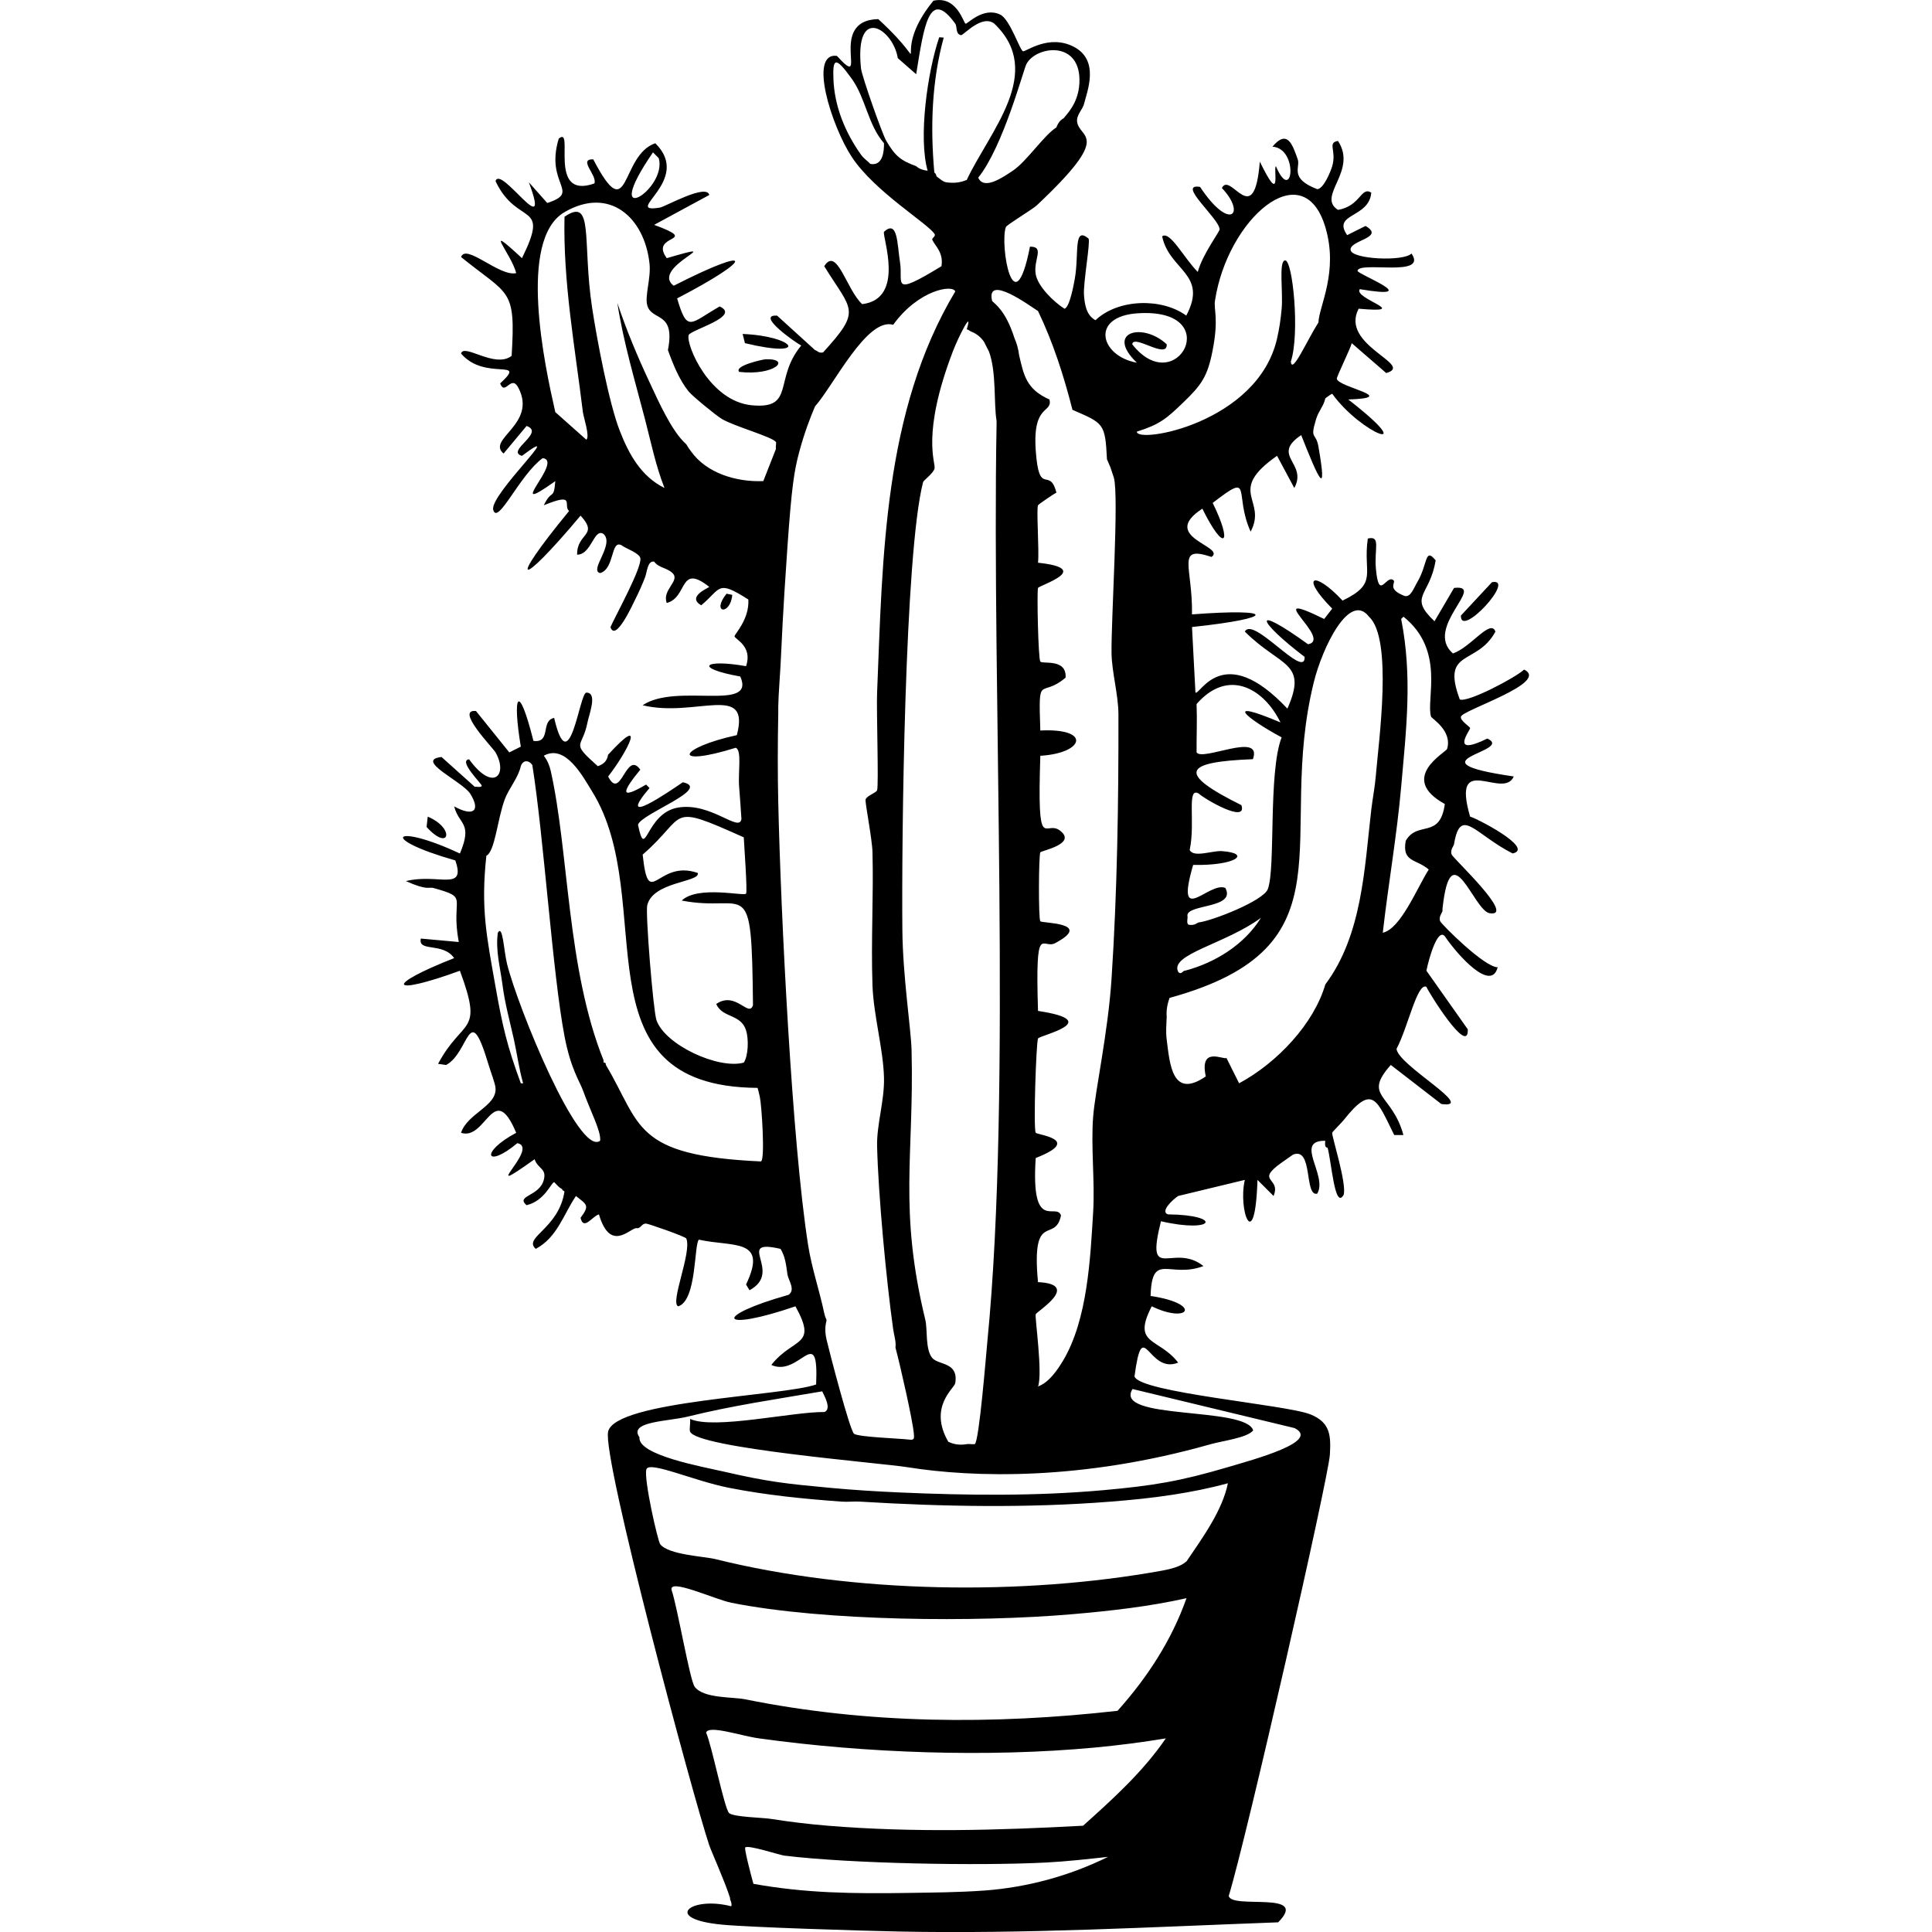 <?xml version="1.0" encoding="UTF-8"?><svg id="Layer_2" xmlns="http://www.w3.org/2000/svg" viewBox="0 0 1200 1200"><defs><style>.cls-1{fill:#000;}.cls-1,.cls-2{stroke-width:0px;}.cls-2{fill:none;}</style></defs><g id="Layer_1-2"><path class="cls-1" d="M926.68,361.62q-9.64,10.35-19.27,20.7c-.61,14.71,34.78-23.75,19.27-20.7Z"/><path class="cls-1" d="M265.67,507.24q-.36,3.21-.71,6.42c14.4,15.82,17.8.68.71-6.42Z"/><path class="cls-1" d="M461.26,207.43q.71,2.86,1.43,5.71c40.63,9.8,31.32-4.35-1.43-5.71Z"/><path class="cls-1" d="M475.54,223.14c-1.27.04-19.77,3.94-16.42,7.85,22.23,2.53,32.64-8.32,16.42-7.85Z"/><path class="cls-1" d="M454.83,369.47q-1.78-.36-3.57-.71c-9.75,12.21,2.41,13.68,3.57.71Z"/><path class="cls-1" d="M946.67,415.87c-5.42,5.09-35.2,20.74-39.97,18.56-11.8-31.62,10.6-20.76,22.13-42.12-2.97-8.31-15.28,9.83-26.41,13.56-18.3-16,21.4-43.13.71-40.69q-6.07,10.35-12.14,20.7c-16.57-15.68-2.89-15.47.71-37.83-6.87-8.5-4.78,2.45-11.42,13.56-2.15,3.59-4.05,9.53-7.85,8.57-11.86-4.67-4.64-8.37-7.14-9.99-4.61-3.01-8.89,13.47-10.71-7.14-1.08-12.25,3.24-20.51-5-18.56-3.21,21.73,6.83,27.74-15.7,38.55-17.52-18.87-26.96-15.8-6.42,5q-2.5,3.21-5,6.42c-41.24-20.22,5.84,12.66-9.99,15.7-35.95-25.92-31.66-14.61-2.14,7.85.44,14.62-32.09-25.7-37.12-15.7,22.11,22.12,39.4,18.59,26.41,47.83-40.15-42.7-54.47-7.85-57.11-9.99q-1.07-20.34-2.14-40.69c52.88-5.63,52.39-11.86,0-7.85.5-29.75-10.33-43.13,12.14-35.69,9.25-6.6-32.99-12.23-5.71-29.98,13.57,27.58,19.17,22.32,6.42-3.57,25.7-19.8,12.79-6.23,23.56,17.85,10.63-19.91-15.51-24.78,16.42-47.11q5.35,9.99,10.71,19.99c8.49-15.54-14.86-19.99,4.28-32.84,11,27.68,16.43,39.92,10.71,7.14-1.63-9.34-5.49-3.83-1.43-17.13,1.61-5.27,4.61-7.8,5.71-12.85,1.43-.96,2.7-2.17,4.28-2.86h0c18.1,25.2,56.03,39.35,9.99,3.57,32.58-1.12-6.12-7.46-7.14-12.85-.22-1.18,8.46-18.72,9.28-22.13q10.71,9.28,21.42,18.56c18.17-5.14-29.12-17.14-17.13-39.97,34.37,3.07-3.6-6.2.71-12.14,41.37,6.98-1.79-9.36-1.43-11.42,1.09-6.23,43.98,4.43,33.55-10.71-4.93,5.07-36.95,3.62-37.83-2.14-.94-6.17,21.86-7.6,9.28-14.99q-5.71,2.86-11.42,5.71c-9.52-13.73,13.64-10.4,14.99-26.41-6.5-4.02-6.55,8.35-20.7,10.71-13.49-8.53,12.42-24.04,0-42.83-6.84,1.22-.68,5.9-3.57,15.7-.95,3.22-5.3,14.05-9.28,14.28-17.63-6.73-10.36-13.58-12.14-18.56-3.26-9.16-6.43-18.91-15.7-7.85,16.44,1.08,12.63,36.58,2.14,12.14-1.81,1.12,4.01,25.91-9.99-2.85-3.44,43.63-18.22,5.59-23.56,16.42,15.24,15.9,5.17,27.49-13.56-.71-14.95-2.46,12.14,19.78,12.14,26.41,0,1.49-10.54,15.34-13.56,26.41-8.76-8.88-17.18-25.66-22.13-22.13,4.44,21.37,28.78,23.23,14.99,49.25-15.2-11.13-42.35-10.48-56.39,2.86-5.76-3.09-6.72-9.92-7.14-15.7-.54-7.52,4.03-32.45,2.86-34.98-9.66-8.08-5.79,9.4-8.57,24.98-.56,3.14-3.21,17.95-6.42,18.56-6.6-4.18-16.54-13.82-17.85-21.41-1.58-9.18,5.86-17.25-3.57-17.13-9.99,50.7-18.87-1.04-14.99-12.14.5-1.42,16.52-10.97,19.27-13.56,48.14-45.28,26.09-40.99,24.98-52.11-.4-3.97,3.52-7.58,4.28-10.71,1.87-7.69,10.07-27.23-6.42-35.69-15.48-7.94-29.83,3.29-31.41,2.86-2.02-.56-8.07-19.93-14.28-22.84-10.51-4.93-20.3,6-21.41,5.71-1.29-.34-5.38-17.57-19.99-14.28-29.7,36.17,3.78,46.3-34.26,11.42-32.61.73-4.54,46.08-25.7,22.84-17.9-2.26-3.19,43.93,9.28,62.82,14.26,21.6,47.37,41.34,51.4,47.83.9,1.45-1.88,2.6-1.43,3.57,1.91,4.08,7.09,7.97,5.71,16.42-31.88,19.46-23.7,10.52-25.7-2.14-1.84-11.64-1.36-27-9.99-19.27-1.24,2.96,13.53,41.7-13.56,44.97-9.76-8.98-15.7-36.19-23.56-23.56,17.21,27.91,23.57,26.88-.71,53.54-2.79.66-3.54-1.12-5-1.43h0q-11.78-10.71-23.56-21.41c-13.81-.84,11.96,17.13,14.99,18.56-17.32,20.81-3.55,39.68-30.69,37.12-26.35-2.48-40.93-37.53-39.26-43.54.9-3.25,32.89-11.65,19.27-17.85-18.35,10.51-20.05,16.68-26.41-5,48.34-25.11,48.42-33.62-2.14-7.85-15.17-11.73,37.47-29.41-4.28-17.13-11.39-15.44,22.3-9.53-7.85-20.7q17.13-9.28,34.26-18.56c-1.8-7.28-27.45,7.34-30.69,7.85-24.4,3.87,20.83-16.75-2.86-39.97-22.09,7.46-15.65,53.84-38.55,9.99-9.73-.25,2.76,10.03.71,14.99-29.71,10.47-11.94-36.44-22.13-27.84-8.74,28.74,14.31,32.98-7.14,39.97q-5.71-6.42-11.42-12.85c14.59,39.08-17.65-11.28-20.7-.71,13.67,28.7,34.16,11.82,16.42,47.83-25.43-23.59-6.64-2.81-3.57,9.28-10.39,2.41-31.22-18.67-34.26-9.99,29.9,24.25,34.03,18.93,31.41,61.39-10.41,8.07-29.69-8.05-31.41-1.43,14.95,17.46,41.8,2.33,24.27,18.56,3.13,8.11,6.82-6.12,11.42,2.85,11.57,22.57-20.09,31.74-9.28,40.69q7.14-8.57,14.28-17.13c11.89,4.21-13.31,15.61-2.86,18.56,29.6-22.15-20.43,24.29-17.85,33.55,2.78,9.93,16.32-21.62,30.7-32.12,13.59,1.35-25.73,38.13,7.85,14.28-.98,12.25-2.13,4.51-7.14,14.99,20.29-8.33,11.69.1,15.7,3.57-38.93,47.29-31.42,48.89,7.14,2.86,11.57,12.63-2.44,10.66-2.14,24.27,9.07-.08,10.38-16.9,16.42-12.85,7.02,6.46-9.21,22.66-2.14,24.27,9.23-2.62,6.39-21.39,13.56-17.13,2.17,1.76,10.81,4.67,11.42,7.85,1.11,5.77-15.23,35.39-18.56,42.83,3.21,9.76,14.26-15,15.7-17.85,2.08-4.1,4.04-8.58,5.71-12.85,1.42-3.62,1.51-10.61,5.71-9.99,2.95,4.01,7.85,3.72,11.42,7.14,5.03,4.81-6.69,10.34-3.57,18.56,13.26-3.47,7.46-24.91,26.41-9.99-.52.66-14.26,6.15-5,11.42,12.53-10.33,9.55-16.18,29.27-3.57.72,12.38-8.71,21.59-8.57,22.84.2,1.81,11.41,6.12,7.14,18.56-26.27-4.64-32.97,1.11-3.57,6.42,9.84,22.34-39.68,3.65-60.68,17.85,32.81,7.95,67.2-14.37,58.53,18.56-36.82,8.03-41,20.41-.71,7.85,4.01,1.37,1.37,15.55,2.14,24.27.59,6.65.94,13.33,1.43,19.99-1.34,8.64-18.82-10.49-39.26-7.14-20.62,3.38-20.09,34.21-24.98,10.71,1.65-6.76,46.23-22.51,27.84-26.41-9.48,6.42-42.17,28.89-20.7,3.57q-1.07-1.07-2.14-2.14c-17.81,10.53-13.78,3.21-3.57-9.28-8.97-12.42-11.98,19.97-19.99,4.28,12.41-15.94,24.2-39.98,0-13.56-.32.35.05,4.99-6.42,7.14-17.48-15.58-9.58-10.68-6.42-27.12.95-4.95,6.5-18.68-.71-18.56-4.24.07-10.49,56.25-19.99,15.7-8.64,1.74-1.56,15.72-12.85,14.28-9.39-37.32-13.19-28.78-7.85,3.57q-3.57,1.78-7.14,3.57-10.35-12.85-20.7-25.7c-13.23-1.38,10.47,22.77,12.14,25.7,7.99,14.04-1.51,24.9-16.42,4.28-7.1.79,8.09,15.42,7.85,16.42-.35,1.44-3.71.31-4.28.71q-10.35-9.28-20.7-18.56c-17.09,1.92,13.06,15.19,17.85,22.84,6.62,10.6,1.97,14.47-9.99,7.85,2.93,11.55,11.72,9.96,3.57,29.27-41.31-19.36-51.52-9.53-2.86,4.28,6.78,19.67-10.71,7.85-30.69,12.85,13.71,6.13,14.14,3.45,17.13,4.28,22.89,6.41,10.42,5.07,15.7,33.55q-11.78-1.07-23.56-2.14c-1.84,8.62,13.69,2.07,20.7,12.14-43.75,17.22-40.49,23.87,3.57,7.85,14.88,40.15,1.88,28.86-13.56,57.82q2.5.36,5,.71c14.72-7.88,14-41.44,26.41,0,1.27,4.26,4.06,11.43,4.28,14.28.9,11.33-17.51,15.77-21.42,27.84,15.6,5.16,20.22-33.25,34.26,0-22.93,12.22-18.76,22.7.71,6.43,14.53,2.82-27.04,36.93,10.71,9.99,2.05,6.11,7.63,5.61,5.71,12.85-2.75,10.39-17.73,9.64-10.71,15.7,11.34-2.69,15.35-14.16,17.13-14.28.38-.03,2.62,3.27,5,4.28.09.04-.53.41,1.43,1.43-3.47,23.25-25.93,28.56-17.85,35.69,13.34-7.05,17.16-21.27,24.98-32.84,6.82,5.48,8.68,5.74,2.86,13.56,1.89,8.22,7.27-1.02,11.42-2.14,6.8,23.14,18.33,9.62,22.84,8.57.45-.11.98.11,1.43,0,2.13-.53,2.41-2.9,5-2.86,1.33.03,24.46,8.06,24.98,9.28,3.62,8.4-10.37,40.21-5,42.12,11.65-3.62,9.76-39.06,12.85-41.4,21.2,4.71,43.16-1.19,29.27,27.84q1.07,1.78,2.14,3.57c21.45-11.52-9.93-32.35,19.27-25.7,3,4.83,3.5,10.27,4.28,15.7h0c.56,3.93,5.24,9.65.71,12.85-47.8,13.44-43.27,23.45,4.28,7.14,14.03,25.39-1.17,18.93-14.99,36.41,17.48,7.99,29.53-27.04,27.84,12.13-20.21,7.25-124.78,10.05-129.2,29.27-3.78,16.41,52.56,226.31,62.82,256.98,1.17,3.49,9.94,23.03,12.88,32.59.02.87.21,1.65.62,2.24.4,1.67.47,2.77.06,3-25.17-6.48-43.08,7.85-5.71,11.42,17.83,1.7,86.18,3.8,109.93,4.28,78.52,1.59,157.11-2.83,235.57-5.71,19.85-20.02-29.06-7.86-30.69-16.42,11.22-36.53,62.03-260.07,62.82-274.11.65-11.69.39-19.96-12.14-24.98-15.11-6.06-106.04-13.5-109.22-23.56,5.24-39.05,8.25-.9,27.13-8.57-12.06-15.68-28.97-10.66-16.42-34.98,23.11,11.23,31.79-1.59-.71-6.43.81-27.93,11.74-10.61,32.84-18.56-18.82-15-36.23,11.54-26.41-27.84,33.66,7.76,38.53-3.93,4.28-4.28-4.86-1.8,2.98-9.13,6.42-11.42h0q20.7-5,41.4-9.99c-4.41,18.81,6.37,47.45,7.85,0q5,5,9.99,9.99c4.61-10.95-9.79-9.04,2.14-18.56,3.11-2.48,6.71-4.74,9.99-7.14,12.58-4.96,6.76,26.24,14.99,24.27,6.77-11.21-14.71-33.15,5-32.84-.67,4.9,1.37,4.07,1.43,4.28,2.44,8.55,4.44,38.96,9.99,29.27,2.05-6.98-7.5-36.62-7.14-38.55.1-.52,5.9-6.29,7.14-7.85,18.09-22.86,20.51-12.69,31.41,9.28h5.71c-7.08-26.02-25.41-23.67-7.85-43.54q15.7,12.14,31.41,24.27c22.57,2.97-26.87-24.01-27.84-34.26,7.19-13.52,12.81-41.31,18.56-38.55,1.16,3.15,26.34,43.61,25.7,26.41q-12.85-18.2-25.7-36.41c1.71-8.4,7.06-26.58,11.42-21.41,8.37,12.3,28.92,34.9,32.84,19.27-8.22.04-34.67-26.46-35.69-28.55-1.26-2.58,1.49-5.79,1.43-6.43-.05-.46,0-.96,0-1.43,5.19-47.96,19.28,1.28,29.27,2.85,16.78,2.65-22.57-33.92-23.56-36.4-1.18-2.97,1.43-5.6,1.43-6.43,4-23.93,12.81-6.29,36.41,5.71,14.33-3.17-24.21-22.78-26.41-22.84-11.99-41.36,20.59-10.02,27.13-24.98-67.1-9.74,1.08-15.38-16.42-23.56-23.85,11.71-10.7-5.11-10.71-6.43,0-.97-6.26-4.57-5.71-7.14.9-4.17,55.52-21.15,39.26-29.27ZM405.58,94.64q1.78,1.78,3.57,3.57c5.63,19.59-37.6,45.96-3.57-3.57ZM461.97,520.09c.22,4.74,2.34,33.49,1.43,34.98-1.08,1.76-29.96-5.27-39.97,4.28,40.89,7.96,43.42-18.92,44.26,64.96-2.57,8.08-10.71-9.1-22.84-.71,3.87,8.86,15.36,6.04,18.56,16.42,1.7,5.51,1.37,15.78-1.43,19.99-15.84,4.34-49.01-11.08-54.25-26.41-1.99-5.83-6.94-66.46-5.71-71.38,3.67-14.78,32.85-14.17,31.41-19.99-25.37-8.91-30.44,24.24-34.26-11.42,28.49-24.6,14.3-32.45,62.82-10.71ZM372.74,708.55c-13.26,9.98-51.14-82.94-57.82-109.93-2.04-8.25-2.62-24.7-5.71-19.27-1.51,11.05,1.47,21.37,2.86,32.12,1.54,11.98,4.56,22.6,7.14,34.26,1.97,8.92,3.19,18.32,5.71,27.13h-1.43c-8.57-23.28-11.4-35.62-15.7-59.96-5.56-31.41-9.24-48.47-5.71-81.38,5.38-2.63,6.85-22.66,11.42-34.98,2.6-7.02,8.32-13.21,9.99-20.7,1.28-3.7,4.7-4.02,7.14-.71,7.22,45.44,12.55,129.43,19.99,168.47,3.89,20.42,9.53,28.29,11.42,33.55,4.84,13.49,11.4,25.48,10.71,31.41ZM472.68,721.39c-79.79-3.63-74.15-22.63-96.37-59.96-.14-.24.31-1.58-1.43-1.43.13-.38-.07-.94,0-1.43-22.92-57.04-21.43-129.19-32.84-179.89-.77-3.42-2.14-6.51-4.28-9.28,13.54-7.56,24.45,13.22,29.98,22.13,42.25,68.07-12.18,183.41,102.79,184.17.17.24,1.18,4.62,1.43,5.71,1.11,4.93,3.36,38.81.71,39.98ZM481.96,278.82q-3.93,9.99-7.85,19.99c-16.73.72-35.35-4.91-44.97-18.56-1.31-1.86-1.52-1.95-2.86-4.28-9.07-8-17.28-26.67-22.84-38.55-7.63-16.3-14.27-32.19-19.99-49.26,3.76,24.47,10.9,48.2,17.13,72.1,3.77,14.46,6.64,28.82,12.14,42.83-14.67-7.25-22.21-21.19-27.84-35.69-6.69-17.23-14.15-56.7-17.13-76.38-6.24-41.22,1.41-69.05-17.13-56.39-.91,40.86,6.51,81.02,11.42,121.35.39,3.22,4.52,15.22,2.14,17.13q-9.64-8.57-19.27-17.13c-6.5-28.53-23.6-107.11,5.71-124.21,27.87-16.26,49.79,3.25,52.82,32.12.94,8.93-3.02,19.85-1.43,25.7,2.77,10.17,17.66,3.35,12.85,27.84,3.08,8.62,7.06,18.55,12.85,25.7,2.34,2.89,17.17,15.06,20.7,17.13,7.88,4.62,31.26,11.07,33.55,14.28.33.46-.29,2.9,0,4.28ZM737.51,568.63c-.04-7.18,30.5-4.29,23.56-17.13-10.21-4.25-31.5,25.38-19.99-14.28,26.77.54,36.4-7.26,17.85-8.57-5.99-.42-17.51,4.28-19.99-.71,3.7-17.4-2.19-39.75,5.71-34.98,2.68,2.8,30.31,19.14,26.41,7.14-40.11-19.89-36.31-26.88,7.14-28.55,6.35-17.59-31.7,1.71-34.98-4.28-.07-9.82.39-20.22,0-29.98,19.45-22.3,41.55-10.07,52.11,11.42-36.14-15.29-21.57-2.73.71,9.28-8.44,22.03-3.61,81.07-8.57,94.23-2.79,7.4-34.74,19.74-42.83,20.7-1.12.13-2.37,2.19-6.42,1.43-1.57-1.02-.23-4.21-.71-5.71ZM783.2,570.06c-10.21,16.6-28.43,27.92-47.11,32.84-1.24-.29-2.5,3.02-4.28.71-5.58-10.88,29.44-17.3,51.4-33.55ZM706.82,194.58c54.85-3.46,23.96,54.36-3.57,19.27.67-6.59,22.03,9.79,21.42,0-14.94-13.92-38.47-7.71-18.56,11.42-22.81-4.05-29.26-28.8.71-30.7ZM644.72,193.16h0c9.43,19.64,16.01,40.24,21.41,61.39,19.38,8.42,20.31,8.25,21.42,30.69l2.14,5,2.14,6.42c3.29,11.15-1.78,89.29-1.43,109.22.21,11.79,4.26,25.76,4.28,37.83.1,54.39-.72,109.89-4.28,164.18-2.19,33.48-10.11,69.16-11.42,85.66-1.48,18.59,1.15,40.29,0,59.25-1.75,28.92-3.5,66.65-18.56,92.09-9.18,15.51-15.06,15.48-15.7,16.42,3.03-8.26-2-42.78-1.43-44.97.43-1.66,28.61-18.68,1.43-19.99-4.24-45.1,10.64-23.68,14.28-41.4-2.89-8.53-18.81,11.39-15.7-35.69,29.65-11.58.84-14.31,0-15.7-1.51-2.51.26-55.85,1.43-58.53.86-1.98,41.98-10.79,0-17.13-1.76-56.72,2.64-37.8,10.71-42.12,24.05-12.85-8.38-12.3-9.28-13.56-1.24-1.75-1.02-40.95,0-42.83.55-1.01,23.21-5.25,12.13-13.56-9.28-6.96-14.14,16.1-12.13-46.4,27.37-1.64,31.87-17.28,0-15.7-1.25-36.79-.13-19.41,15.7-32.84.78-12.12-14.45-8.21-15.7-9.99-1.32-1.87-2.18-43.53-1.43-45.69.59-1.69,34.96-11.95,0-15.7.81-7.5-1.11-33.36,0-35.69.3-.63,10.75-7.67,11.42-7.85-4.34-16.81-10.81,3.49-12.85-26.41-1.98-29.1,10.5-22.52,8.57-31.41-14.47-6.43-15.96-15.09-18.86-27.44-.48-3.73-1.39-7.3-2.86-10.57-.72-2.22-1.53-4.53-2.55-6.96-5.32-12.7-11.2-15.44-11.42-16.42-3.76-16.86,23.44,3.2,28.55,6.43ZM579.04,843.46c-4.42-5.27-2.89-17.8-4.28-23.56-16.78-69.36-6.91-102.05-8.57-167.75-.32-12.79-5.44-45.6-5.71-74.24-.53-55.85,1.37-233.74,12.85-278.4.33-1.3,6.47-5.45,7.14-8.57.79-3.66-8.38-21.14,11.42-72.81,3.55-9.26,12.64-26.91,8.57-13.56,1.15.14,1.69.98,2.86,1.43,3.34,1.3,5.88,3.47,7.84,6.24,1.02,2.1,2.09,4.16,3.16,6.23,4.7,12.97,2.82,31.96,4.67,42.96v1.81c-.01.06,0,.1,0,.16-3.06,166.69,9.6,413.73-5.68,569.35-.79,8.07-5.12,62.48-7.85,64.24-1.62.18-3.41-.26-5,0-7.24,1.21-10.85-1.46-11.42-1.43h0c-12.58-21.7,3.78-33.31,4.28-36.41,2.18-13.35-10.42-11.11-14.28-15.7ZM637.58,39.68c6.14-11.33,34.33-14.94,32.84,12.14-.7,12.76-8.34,19.55-9.75,21.62-1.08.55-2.1,1.45-2.75,2.33-.7.94-1.34,2.12-1.77,3.38-7.53,4.59-18.57,21.26-27.14,26.92-6.22,4.11-17.88,12.28-21.42,4.28,15.54-19.28,28.14-67.28,29.98-70.67ZM540.49,101.78c-1.68-1.97-3.75-2.96-5.71-5.71-9.85-13.82-16.51-30.02-17.13-47.11-.46-12.56,1.02-14.5,11.42,0,8.63,12.04,10.04,28.59,19.99,39.98.09,4.99-.68,14.4-8.57,12.85ZM550.49,87.51c-2.57-4.35-15.23-40.39-15.7-44.97-4.18-40.03,19.96-24.69,22.84-6.43q5.71,5,11.42,9.99c4.85-29.94,8.01-53.9,24.27-31.41,1.31,1.81.03,6.52,3.57,7.14,1.54.27,12.88-13.17,20.7-7.14,31.69,30.3-2.99,66.88-17.13,97.08-.64.07-5,2.65-12.85,1.43-2.07-.32-4.07-2.41-5.88-3.6-.06-.23-.13-.45-.19-.68-.24-.87-.69-1.4-1.21-1.77-2.53-28.09-1.66-56.53,5.85-83.9-.34.28-2.52-.28-2.86,0-7.24,21.38-13.03,62.26-7.14,82.81-5.48-.7-6.78-2.72-7.14-2.86-9.65-3.55-12.89-6.13-18.56-15.7ZM483.39,498.68c-.42-18.96-.36-36.72,0-55.68.03-1.43-.03-2.86,0-4.28.2-8.45.98-17.21,1.43-25.7.8-15.09,1.15-28.67,4.28-73.53,2.59-37.1,4.2-47.11,7.25-58.54,3.23-12.12,7.02-21.88,9.88-28.54,11.53-12.97,32.25-55.49,48.54-50.68,15.72-21.78,37.05-25.17,38.55-20.7-44.57,74.44-45.08,164.96-48.54,249.13-.46,11.25,1.08,57.55,0,60.68-.57,1.65-6.36,3.3-7.14,5.71-.51,1.58,4.07,24.32,4.28,32.84.7,27.5-.99,55.28,0,82.8.66,18.39,6.69,39.46,7.14,57.11.37,14.48-4.63,29.11-4.28,42.83.77,30.35,5.7,82.95,9.99,113.5h0c.54,3.84,1.88,7.46,1.43,11.42,2.98,11.09,10.77,45.43,11.42,53.54.22,2.74.36,4.03-2.85,3.57,0,0,0,0,0,0-6.3-.74-31.11-1.55-34.26-3.57-2.57-1.64-15.48-51.51-17.13-58.53-1.77-7.51.13-11.54,0-12.14-.2-.92-.86-1.59-1.43-4.28-2.94-13.98-7.77-27.99-9.99-42.12-10.05-63.81-17.02-206.07-18.56-274.83ZM502.13,792.57c3.11,3.67,3.45,9.59,4.99,14.89-1.53-5.3-1.87-11.22-4.99-14.89ZM611.02,1174.27c-15.83,1.14-31.75,1.22-47.61,1.47-16.15.26-32.32.29-48.46-.47-15.76-.75-31.47-2.38-46.99-5.19-2.32-8.37-5.65-21.61-5.1-22.52,1.21-2.01,21.49,4.66,24.27,5,41.35,5.05,120.83,6.43,162.75,4.28,12.55-.64,25.61-2.13,38.34-3.5-24.11,11.88-50.33,19-77.19,20.94ZM672.72,1133.99c-52.91,2.86-105.41,4.35-158.47,0-12-.98-23.8-2.41-35.69-4.28-4.99-.78-22.89-1.09-25.7-3.57-2.88-2.54-10.83-42.42-14.28-49.97,1.46-4.95,21.49,1.99,32.84,3.57,66.13,9.19,141.98,11.9,208.44,5.71,14.61-1.36,29.78-3.31,44.26-5.71-14.24,20.79-32.79,37.54-51.4,54.25ZM694.13,1062.61c-77.07,8.69-155.12,8.27-231.28-7.14-7.76-1.57-26.05-.43-31.41-7.85-3-4.16-10.71-49.49-14.28-59.96-2.13-7.78,27.02,5.84,37.12,7.85,57.86,11.53,152.19,12.2,211.3,7.14,23.79-2.04,48.09-4.75,71.38-9.99-9.23,26.18-24.41,49.39-42.83,69.95ZM736.96,969.81c-.78.17-2.17,3.38-14.99,5.71-86.84,15.75-192.06,14.15-277.68-7.14-6.76-1.68-29.22-2.63-34.26-9.28-1.43-1.89-10.22-40.21-8.57-46.4,1.52-5.63,29.26,7.08,51.4,11.42,23.2,4.56,46.41,6.86,69.96,8.57,3.77.27,7.64-.23,11.42,0,51.38,3.14,104.29,4.07,155.62,0,13.02-1.03,25.62-2.27,38.55-4.28,11.92-1.85,22.61-3.95,34.26-7.14-3.43,17.13-16.07,34.28-25.7,48.54ZM804.06,887c16.37,8.27-24.68,19.33-41.4,24.27-29.7,8.77-46.47,11.53-77.09,14.28-42.36,3.8-84.6,3.29-127.06,1.43-14.35-.63-28.52-1.53-42.83-2.85-27.32-2.54-38.41-3.71-65.67-9.99-13.31-3.07-54.03-10.28-52.82-21.41-7.04-9.94,17.71-9.81,29.98-12.85,27.77-6.89,55.12-10.81,83.52-15.7,1.45,3.12,5.91,10.84,1.43,12.85-19.51-.28-68.61,11.09-83.52,4.28.36,2.49-.53,6.45,0,7.85,3.91,10.3,118.31,19.47,134.92,22.13,40.9,6.55,108.57,8.44,188.45-14.28,7.36-2.09,22.72-3.92,26.41-8.57-4.67-15.14-87.14-6.12-74.95-25.7q50.33,12.14,100.65,24.27ZM706.11,268.11c14.31-4.52,18.42-8.12,28.55-17.85,11.72-11.24,15.39-16.41,18.56-32.84,3.85-19.91.55-24.88,1.43-30.69,7.69-50.69,54.69-91.83,68.53-45.69,8.34,27.82-3.91,49.06-4.28,59.25-7.24,11.35-16.48,32.68-17.13,24.27,5.71-17.46,1.13-63.21-3.57-62.82-4.13.34-1.18,19.57-2.14,29.98-.61,6.63-1.37,12.05-2.86,18.56-12.02,52.71-87.42,65.52-87.09,57.82ZM854.58,481.55c-.59,7.15-2.02,14.31-2.86,21.41-4.22,36.06-5.54,77.8-28.55,108.5-7.06,24.31-29.71,48.56-53.54,61.39q-3.93-7.85-7.85-15.7c-2.23,1.09-16.87-7.35-12.85,11.42-20.85,14.39-22.34-7.61-24.27-22.84-.66-5.23-.17-9.14,0-14.28.02-.57-.67-4.99,1.77-11.64,115.9-31.85,65.54-98.52,89.6-196.09,5.25-21.31,22.14-56.58,34.26-40.69,14.98,13.67,6.04,77.17,4.28,98.51ZM898.84,465.13c-.64,2.2-30.83,18.07-1.43,34.26-3.05,22.18-16.95,10.02-24.27,22.84-2.51,13.49,6.7,11.22,14.28,17.85-7.3,11.46-17.41,36.85-28.55,39.26,3.44-30.23,8.75-60.34,11.42-90.66,3.15-35.81,7.09-68.33,0-104.22q.71-.71,1.43-1.43c26.17,20.92,13.83,51.57,17.13,62.1.36,1.15,13.31,8.65,9.99,19.99Z"/><rect class="cls-2" y="0" width="1200" height="1200"/></g></svg>